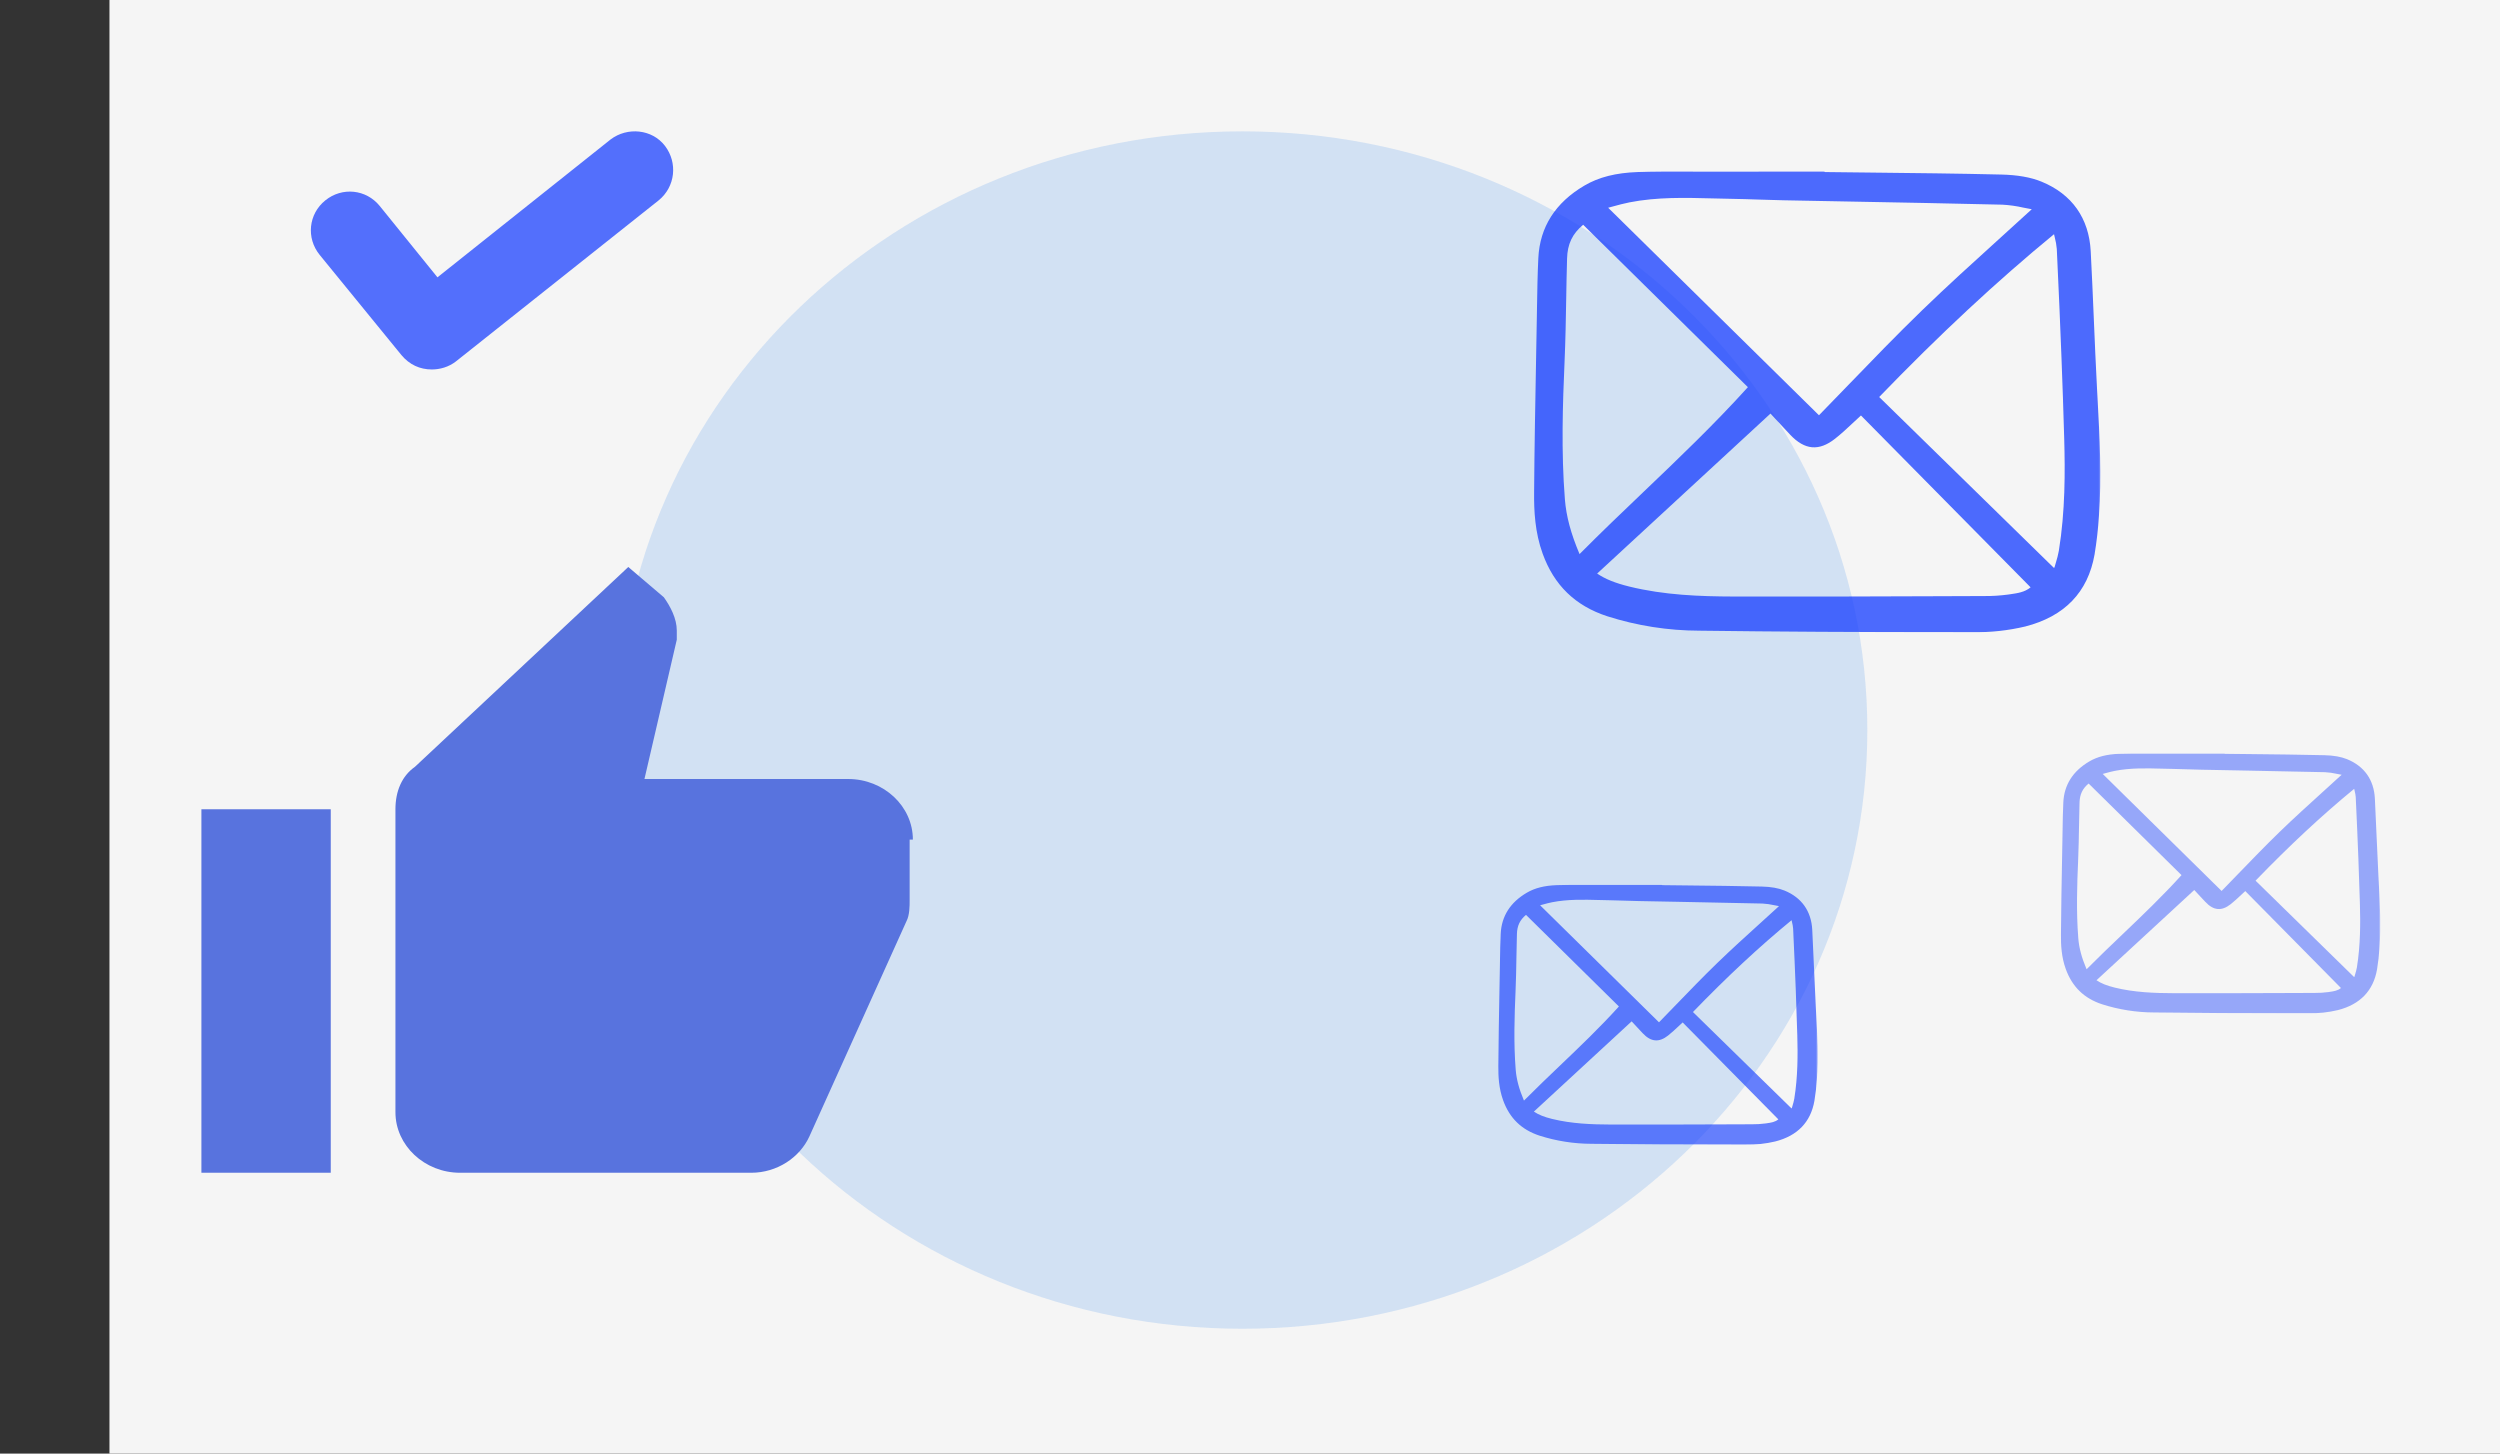 <svg width="1142" height="664" viewBox="0 0 1142 664" fill="none" xmlns="http://www.w3.org/2000/svg">
<rect x="0" y="0" width="1142" height="664" fill="#333333" stroke="none"/>
<rect width="1092" height="664" transform="translate(50)" fill="#F5F5F5"/>
<path d="M853 333.487C853 484.53 725.177 606.974 567.5 606.974C409.823 606.974 282 484.53 282 333.487C282 182.444 409.823 60 567.5 60C725.177 60 853 182.444 853 333.487Z" fill="#BCD5F2" fill-opacity="0.61"/>
<path fill-rule="evenodd" clip-rule="evenodd" d="M92 535.718H151.091V369.687H92V535.718ZM417 383.523C417 368.304 403.705 355.851 387.455 355.851H294.386L309.159 292.206V288.055C309.159 282.521 306.205 276.987 303.25 272.836L287 259L189.5 350.317C183.591 354.468 180.636 361.386 180.636 369.687V508.047C180.636 523.266 193.932 535.718 210.182 535.718H343.136C354.955 535.718 365.295 528.8 369.727 519.115L414.045 420.88C415.523 418.113 415.523 413.962 415.523 411.195V383.523H417Z" fill="#5873DE"/>
<path d="M183.358 162.185C187.019 166.577 191.777 168.773 197.267 168.773C200.927 168.773 204.953 167.675 208.247 165.113L300.849 91.544C308.536 85.321 309.634 74.341 303.777 66.655C297.921 58.968 286.575 57.87 278.888 63.727L199.829 126.681L173.476 94.106C167.254 86.419 156.273 85.321 148.587 91.544C140.901 97.766 139.802 108.746 146.025 116.433L183.358 162.185Z" fill="#1B41FF" fill-opacity="0.74"/>
<mask id="mask0_538_1279" style="mask-type:luminance" maskUnits="userSpaceOnUse" x="700" y="78" width="260" height="211">
<path d="M959.687 78H700V289H959.687V78Z" fill="white"/>
</mask>
<g mask="url(#mask0_538_1279)">
<path d="M957.932 177.846C957.361 167.196 956.906 156.357 956.463 145.875C956.034 135.668 955.589 125.113 955.037 114.736C954.239 99.666 946.476 88.688 932.588 82.987C927.684 80.975 921.649 79.911 914.151 79.732C894.29 79.26 874.094 79.042 854.562 78.83C847.609 78.754 840.658 78.675 833.707 78.593C833.532 78.448 833.312 78.368 833.085 78.368H816.895C803.739 78.368 790.583 78.372 777.429 78.378C775.022 78.378 772.607 78.373 770.2 78.366C762.965 78.341 755.483 78.32 748.124 78.588C738.077 78.952 730.341 80.913 723.779 84.763C710.49 92.561 703.402 103.693 702.71 117.851C702.346 125.307 702.223 132.89 702.105 140.224L702.028 144.816C701.921 150.972 701.81 157.126 701.694 163.279C701.32 183.554 700.933 204.52 700.78 225.147C700.718 233.359 701.133 243.072 704.671 252.866C709.902 267.353 719.553 276.718 734.173 281.497C747.776 285.839 761.961 288.066 776.235 288.097C811.716 288.557 848.931 288.774 892.73 288.774H901.238C909.287 288.912 917.323 288.038 925.156 286.176C943.114 281.565 953.755 270.518 956.786 253.338C957.75 247.51 958.419 241.636 958.792 235.74C960.103 217.848 959.119 199.716 958.167 182.179L957.932 177.846ZM792.006 272.495C776.637 272.448 760.215 271.865 744.26 267.936C737.84 266.357 733.248 264.506 729.58 262.003L808.76 188.915L810.971 191.302C813.174 193.682 815.448 196.139 817.746 198.573C824.395 205.622 830.918 206.2 838.271 200.393C841.28 198.019 844.138 195.332 846.902 192.743C847.95 191.759 849.007 190.769 850.08 189.784L927.578 268.297C924.899 270.506 921.661 270.969 918.25 271.457L917.27 271.598C913.606 272.087 909.912 272.314 906.215 272.276L884.538 272.355C854.207 272.468 822.849 272.587 792.006 272.495ZM913.003 109.327C901.407 119.834 889.417 130.698 877.985 141.77C866.577 152.819 855.391 164.397 844.572 175.598C840.095 180.235 835.472 185.022 830.907 189.692L734.61 94.9C735.299 94.716 735.983 94.53 736.661 94.342C739.287 93.625 741.767 92.946 744.3 92.447C756.895 89.964 769.863 90.302 782.405 90.633C785.207 90.706 788.007 90.778 790.807 90.823C795.066 90.89 799.402 91.033 803.593 91.171C807.233 91.29 810.997 91.415 814.704 91.488C825.129 91.695 835.553 91.894 845.979 92.084C868.513 92.506 891.815 92.944 914.727 93.496C917.949 93.674 921.152 94.127 924.297 94.849C925.533 95.096 926.815 95.35 928.087 95.571V95.603C923.075 100.2 917.956 104.84 913 109.331L913.003 109.327ZM750.818 224.64C741.16 233.857 731.184 243.38 721.538 253.111C717.531 243.623 715.455 235.836 714.836 228.028C713.124 206.368 713.836 184.808 714.716 164.582C715.119 155.358 715.28 145.976 715.436 136.903C715.542 130.736 715.653 124.358 715.837 118.094C716.027 111.451 718.241 106.79 723.191 102.67L798.433 176.861C783.116 193.809 766.698 209.482 750.812 224.647L750.818 224.64ZM940.504 251.49C940.152 253.393 939.681 255.272 939.094 257.115C938.882 257.83 938.671 258.547 938.472 259.263L938.169 259.364L858.41 181.355C885.983 152.807 912.13 128.461 938.284 106.979C938.395 107.484 938.51 107.975 938.623 108.454C939.088 110.194 939.397 111.972 939.547 113.767C940.429 131.835 941.148 149.666 941.676 163.183C942.172 175.868 942.594 188.382 942.932 200.383C943.356 215.578 943.403 233.536 940.498 251.494L940.504 251.49Z" fill="#1B41FF" fill-opacity="0.77"/>
</g>
<mask id="mask1_538_1279" style="mask-type:luminance" maskUnits="userSpaceOnUse" x="684" y="404" width="147" height="119">
<path d="M830.458 404H684V523H830.458V404Z" fill="white"/>
</mask>
<g mask="url(#mask1_538_1279)">
<path d="M829.469 460.311C829.147 454.305 828.89 448.192 828.64 442.281C828.398 436.524 828.147 430.571 827.836 424.718C827.386 416.219 823.008 410.028 815.175 406.812C812.409 405.678 809.006 405.078 804.777 404.977C793.576 404.711 782.186 404.588 771.17 404.468C767.249 404.426 763.328 404.381 759.408 404.334C759.31 404.252 759.186 404.208 759.057 404.207H749.927C742.507 404.207 735.087 404.21 727.669 404.213C726.311 404.213 724.949 404.21 723.592 404.206C719.511 404.192 715.291 404.181 711.141 404.332C705.475 404.537 701.111 405.643 697.411 407.814C689.916 412.212 685.918 418.49 685.528 426.475C685.323 430.68 685.254 434.957 685.187 439.093L685.144 441.683C685.084 445.155 685.021 448.626 684.955 452.096C684.745 463.531 684.526 475.355 684.44 486.988C684.405 491.619 684.639 497.097 686.634 502.621C689.585 510.792 695.027 516.073 703.273 518.769C710.945 521.217 718.945 522.473 726.995 522.491C747.005 522.75 767.994 522.873 792.696 522.873H797.494C802.034 522.95 806.566 522.458 810.984 521.407C821.112 518.807 827.113 512.577 828.823 502.887C829.366 499.601 829.743 496.288 829.954 492.962C830.693 482.872 830.138 472.646 829.601 462.755L829.469 460.311ZM735.89 513.691C727.222 513.665 717.96 513.336 708.962 511.12C705.341 510.23 702.751 509.186 700.682 507.774L745.339 466.554L746.585 467.9C747.828 469.243 749.111 470.628 750.406 472.001C754.156 475.977 757.835 476.302 761.982 473.027C763.679 471.688 765.291 470.173 766.85 468.713C767.441 468.158 768.037 467.6 768.642 467.044L812.35 511.324C810.839 512.57 809.013 512.831 807.089 513.106L806.536 513.186C804.47 513.462 802.386 513.59 800.301 513.568L788.076 513.613C770.97 513.676 753.284 513.743 735.89 513.691ZM804.13 421.668C797.59 427.594 790.828 433.721 784.38 439.965C777.946 446.196 771.638 452.727 765.536 459.044C763.011 461.658 760.403 464.358 757.829 466.992L703.519 413.531C703.908 413.427 704.294 413.323 704.676 413.217C706.157 412.812 707.556 412.429 708.984 412.148C716.088 410.748 723.402 410.938 730.475 411.125C732.055 411.166 733.634 411.206 735.213 411.232C737.616 411.27 740.061 411.35 742.424 411.428C744.478 411.496 746.6 411.566 748.691 411.607C754.57 411.724 760.45 411.836 766.329 411.943C779.038 412.181 792.18 412.428 805.102 412.739C806.919 412.84 808.725 413.095 810.5 413.502C811.196 413.642 811.919 413.785 812.637 413.91V413.928C809.81 416.52 806.923 419.137 804.128 421.67L804.13 421.668ZM712.66 486.702C707.213 491.9 701.587 497.271 696.147 502.759C693.887 497.408 692.716 493.017 692.367 488.613C691.402 476.397 691.803 464.238 692.3 452.83C692.527 447.628 692.617 442.337 692.705 437.22C692.765 433.742 692.828 430.145 692.932 426.613C693.039 422.866 694.287 420.237 697.079 417.913L739.515 459.756C730.876 469.314 721.616 478.153 712.657 486.706L712.66 486.702ZM819.64 501.845C819.441 502.919 819.175 503.978 818.844 505.018C818.725 505.421 818.606 505.825 818.493 506.229L818.323 506.286L773.34 462.29C788.891 446.19 803.637 432.459 818.388 420.343C818.45 420.628 818.515 420.905 818.579 421.176C818.841 422.157 819.016 423.16 819.1 424.172C819.597 434.362 820.003 444.418 820.301 452.042C820.58 459.196 820.819 466.254 821.009 473.022C821.248 481.591 821.275 491.719 819.636 501.848L819.64 501.845Z" fill="#1B41FF" fill-opacity="0.66"/>
</g>
<mask id="mask2_538_1279" style="mask-type:luminance" maskUnits="userSpaceOnUse" x="941" y="344" width="147" height="119">
<path d="M1087.46 344H941V463H1087.46V344Z" fill="white"/>
</mask>
<g mask="url(#mask2_538_1279)">
<path d="M1086.47 400.311C1086.15 394.305 1085.89 388.192 1085.64 382.281C1085.4 376.524 1085.15 370.571 1084.84 364.718C1084.39 356.219 1080.01 350.028 1072.18 346.812C1069.41 345.678 1066.01 345.078 1061.78 344.977C1050.58 344.711 1039.19 344.588 1028.17 344.468C1024.25 344.426 1020.33 344.381 1016.41 344.334C1016.31 344.252 1016.19 344.208 1016.06 344.207H1006.93C999.507 344.207 992.087 344.21 984.669 344.213C983.311 344.213 981.949 344.21 980.592 344.206C976.511 344.192 972.291 344.181 968.141 344.332C962.475 344.537 958.111 345.643 954.411 347.814C946.916 352.212 942.918 358.49 942.528 366.475C942.323 370.68 942.254 374.957 942.187 379.093L942.144 381.683C942.084 385.155 942.021 388.626 941.955 392.096C941.745 403.531 941.526 415.355 941.44 426.988C941.405 431.619 941.639 437.097 943.634 442.621C946.585 450.792 952.027 456.073 960.273 458.769C967.945 461.217 975.945 462.473 983.995 462.491C1004.01 462.75 1024.99 462.873 1049.7 462.873H1054.49C1059.03 462.95 1063.57 462.458 1067.98 461.407C1078.11 458.807 1084.11 452.577 1085.82 442.887C1086.37 439.601 1086.74 436.288 1086.95 432.962C1087.69 422.872 1087.14 412.646 1086.6 402.755L1086.47 400.311ZM992.89 453.691C984.222 453.665 974.96 453.336 965.962 451.12C962.341 450.23 959.751 449.186 957.682 447.774L1002.34 406.554L1003.59 407.9C1004.83 409.243 1006.11 410.628 1007.41 412.001C1011.16 415.977 1014.84 416.302 1018.98 413.027C1020.68 411.688 1022.29 410.173 1023.85 408.713C1024.44 408.158 1025.04 407.6 1025.64 407.044L1069.35 451.324C1067.84 452.57 1066.01 452.831 1064.09 453.106L1063.54 453.186C1061.47 453.462 1059.39 453.59 1057.3 453.568L1045.08 453.613C1027.97 453.676 1010.28 453.743 992.89 453.691ZM1061.13 361.668C1054.59 367.594 1047.83 373.721 1041.38 379.965C1034.95 386.196 1028.64 392.727 1022.54 399.044C1020.01 401.658 1017.4 404.358 1014.83 406.992L960.519 353.531C960.908 353.427 961.294 353.323 961.676 353.217C963.157 352.812 964.556 352.429 965.984 352.148C973.088 350.748 980.402 350.938 987.475 351.125C989.055 351.166 990.634 351.206 992.213 351.232C994.616 351.27 997.061 351.35 999.424 351.428C1001.48 351.496 1003.6 351.566 1005.69 351.607C1011.57 351.724 1017.45 351.836 1023.33 351.943C1036.04 352.181 1049.18 352.428 1062.1 352.739C1063.92 352.84 1065.73 353.095 1067.5 353.502C1068.2 353.642 1068.92 353.785 1069.64 353.91V353.928C1066.81 356.52 1063.92 359.137 1061.13 361.67L1061.13 361.668ZM969.66 426.702C964.213 431.9 958.587 437.271 953.147 442.759C950.887 437.408 949.716 433.017 949.367 428.613C948.402 416.397 948.803 404.238 949.3 392.83C949.527 387.628 949.617 382.337 949.705 377.22C949.765 373.742 949.828 370.145 949.932 366.613C950.039 362.866 951.287 360.237 954.079 357.913L996.515 399.756C987.876 409.314 978.616 418.153 969.657 426.706L969.66 426.702ZM1076.64 441.845C1076.44 442.919 1076.18 443.978 1075.84 445.018C1075.73 445.421 1075.61 445.825 1075.49 446.229L1075.32 446.286L1030.34 402.29C1045.89 386.19 1060.64 372.459 1075.39 360.343C1075.45 360.628 1075.51 360.905 1075.58 361.176C1075.84 362.157 1076.02 363.16 1076.1 364.172C1076.6 374.362 1077 384.418 1077.3 392.042C1077.58 399.196 1077.82 406.254 1078.01 413.022C1078.25 421.591 1078.27 431.719 1076.64 441.848L1076.64 441.845Z" fill="#1B41FF" fill-opacity="0.43"/>
</g>
</svg>
